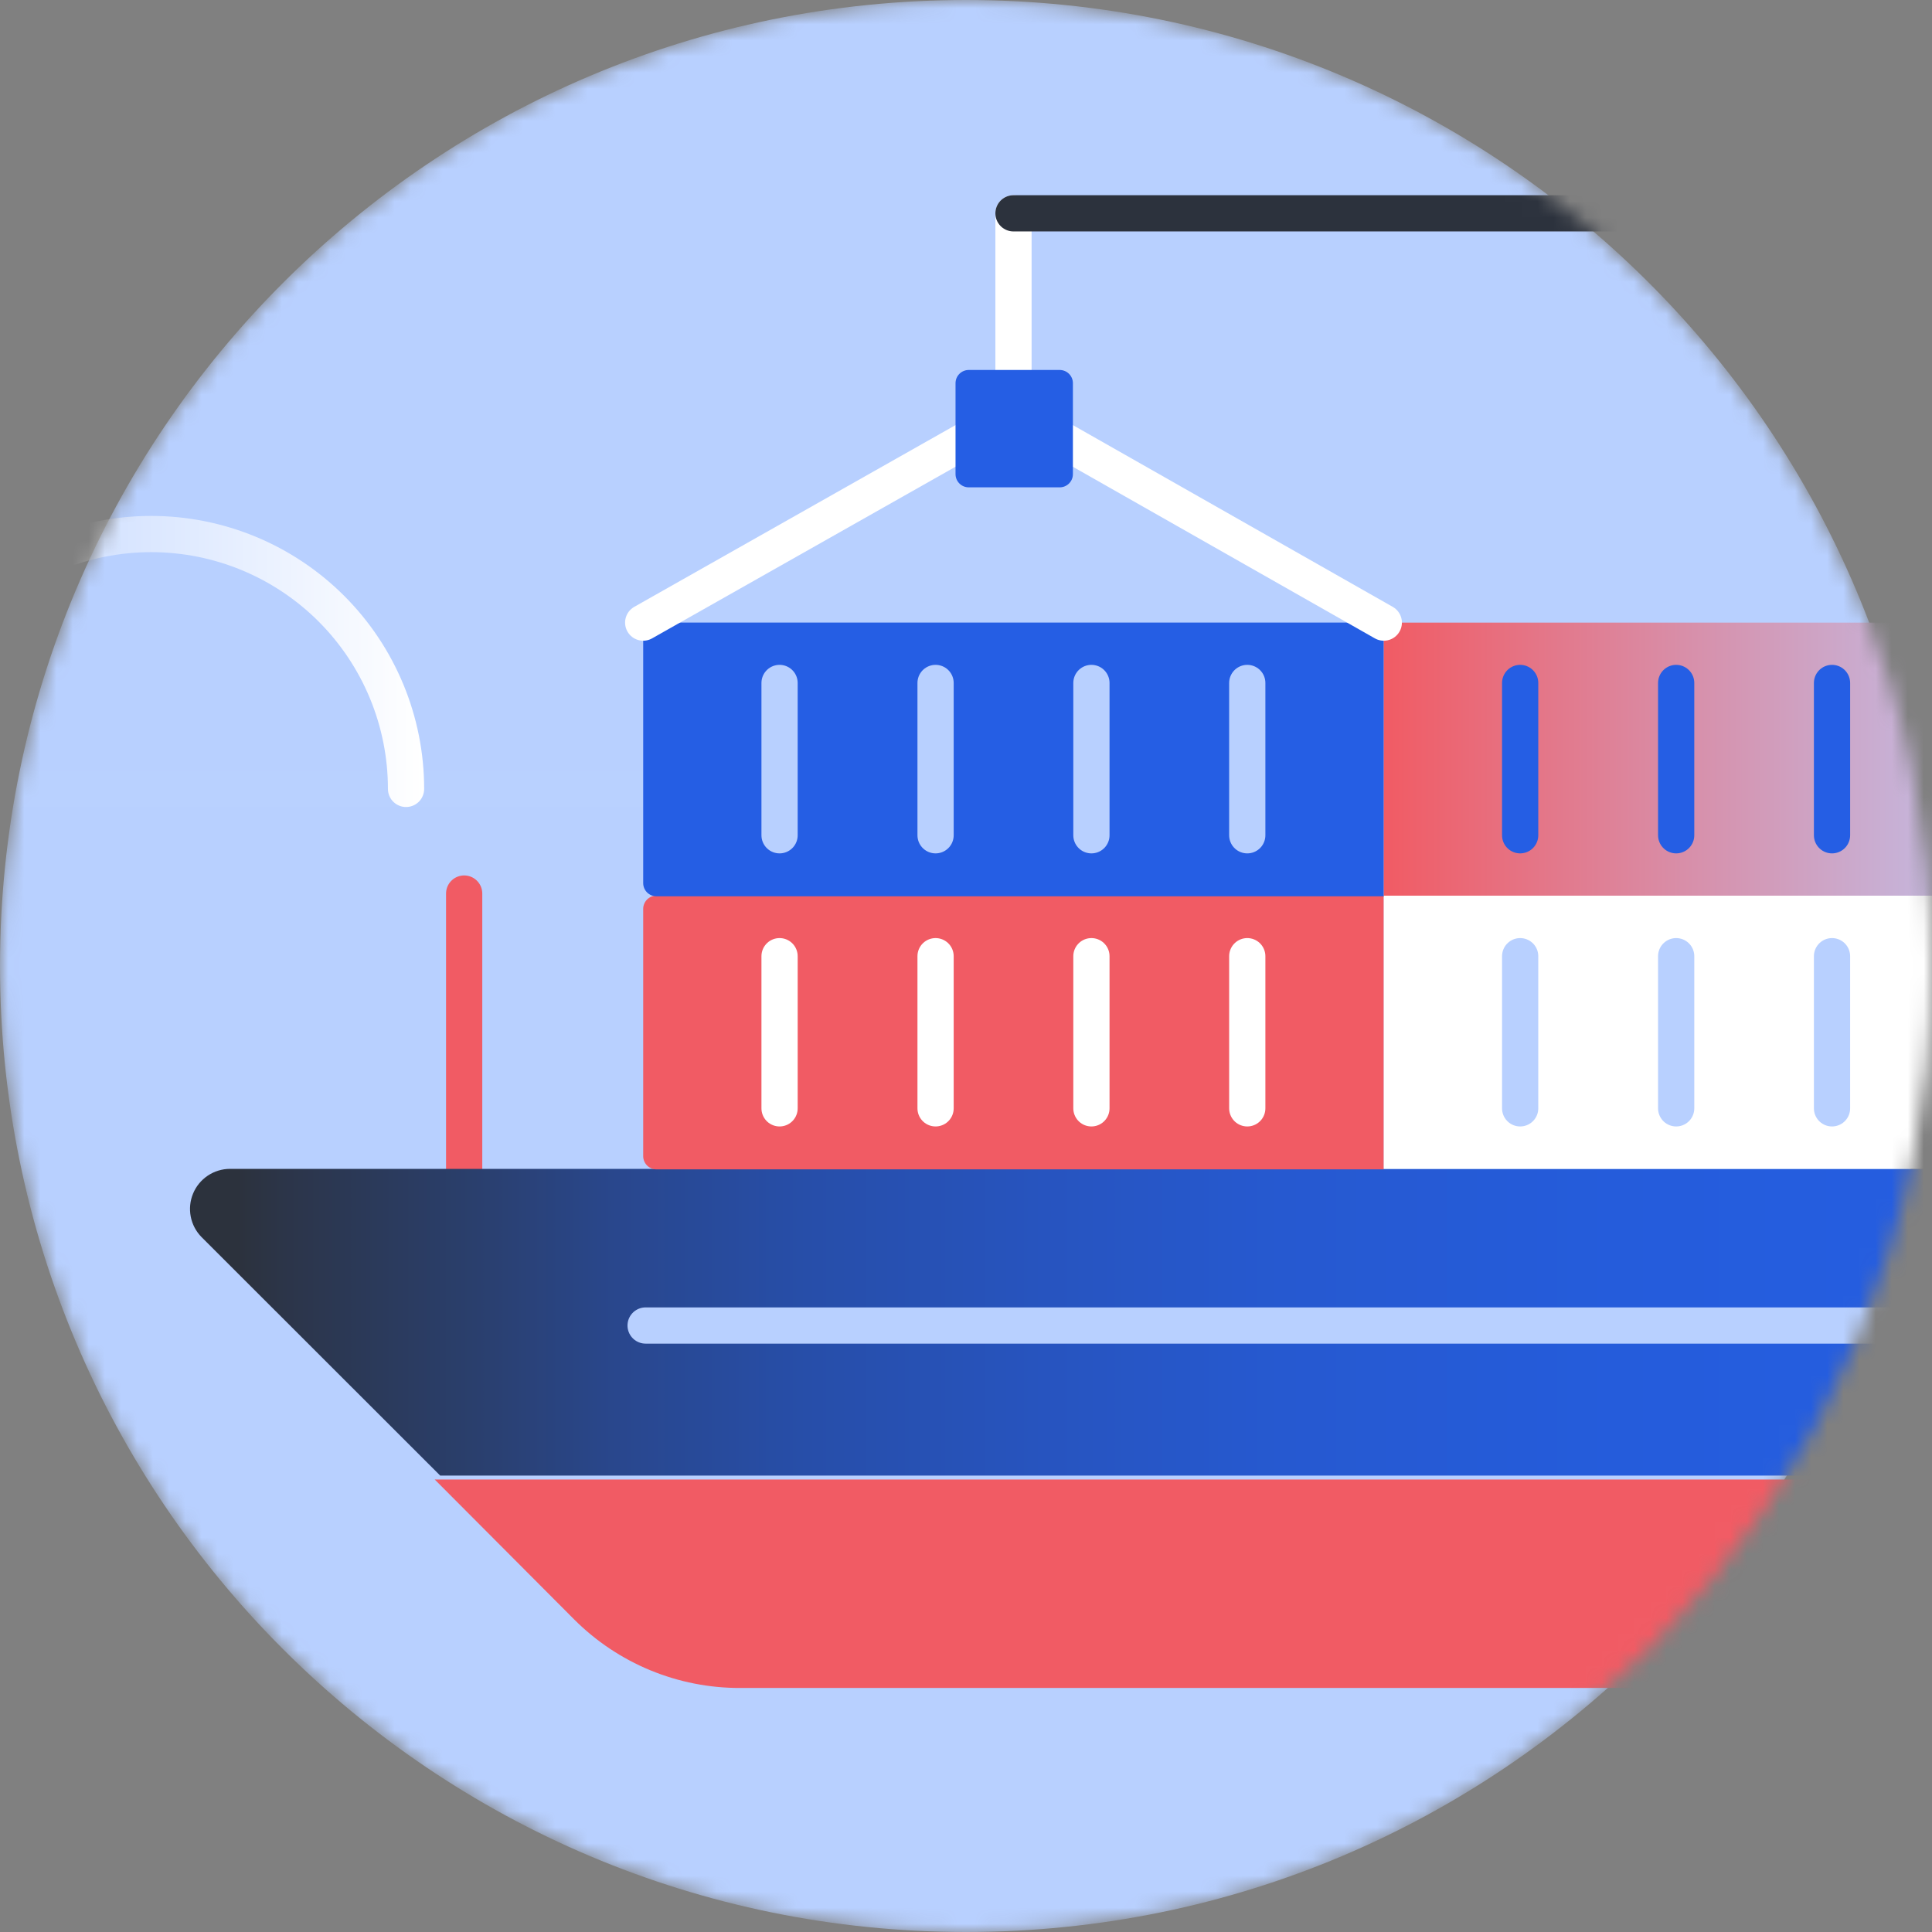 <svg width="120" height="120" viewBox="0 0 120 120" fill="none" xmlns="http://www.w3.org/2000/svg">
<rect x="0" y="0" width="120" height="120" fill="#808080" stroke="none"/>
<g clip-path="url(#clip0_2134_3552)">
<mask id="mask0_2134_3552" style="mask-type:alpha" maskUnits="userSpaceOnUse" x="0" y="0" width="120" height="120">
<path d="M60 120C93.137 120 120 93.137 120 60C120 26.863 93.137 0 60 0C26.863 0 0 26.863 0 60C0 93.137 26.863 120 60 120Z" fill="#B8D0FF"/>
</mask>
<g mask="url(#mask0_2134_3552)">
<path d="M60 120C93.137 120 120 93.137 120 60C120 26.863 93.137 0 60 0C26.863 0 0 26.863 0 60C0 93.137 26.863 120 60 120Z" fill="#B8D0FF"/>
<path d="M40.17 49H-6" stroke="url(#paint0_linear_2134_3552)" stroke-width="2.25" stroke-linecap="round" stroke-linejoin="round"/>
<path d="M-6.44 49C-6.44 44.802 -4.772 40.775 -1.803 37.806C1.165 34.838 5.192 33.17 9.39 33.17C13.588 33.17 17.615 34.838 20.584 37.806C23.552 40.775 25.22 44.802 25.22 49" stroke="url(#paint1_linear_2134_3552)" stroke-width="2.25" stroke-linecap="round" stroke-linejoin="round"/>
<path d="M28.83 76.6V55.5" stroke="#F15B64" stroke-width="2.25" stroke-linecap="round" stroke-linejoin="round"/>
<path d="M27 91.893H305.66C304.796 95.576 302.714 98.859 299.749 101.21C296.785 103.561 293.113 104.841 289.33 104.843H45.97C44.055 104.848 42.159 104.474 40.389 103.743C38.62 103.012 37.013 101.938 35.66 100.583L27 91.893Z" fill="#F15B64"/>
<path d="M27.34 91.65H306C306.294 90.394 306.442 89.109 306.44 87.82V73.42C306.44 73.202 306.354 72.994 306.2 72.84C306.046 72.686 305.837 72.6 305.62 72.6H14.28C13.79 72.602 13.311 72.749 12.904 73.022C12.497 73.295 12.18 73.682 11.992 74.135C11.804 74.588 11.754 75.086 11.848 75.567C11.941 76.048 12.175 76.491 12.52 76.84L27.34 91.65Z" fill="url(#paint2_linear_2134_3552)"/>
<path d="M40.1 82.33H291.56" stroke="#B8D0FF" stroke-width="2.25" stroke-linecap="round" stroke-linejoin="round"/>
<path d="M40.77 55.631H85.95V72.631H40.77C40.553 72.631 40.344 72.544 40.19 72.391C40.037 72.237 39.95 72.028 39.95 71.811V56.451C39.95 56.233 40.037 56.025 40.19 55.871C40.344 55.717 40.553 55.631 40.77 55.631V55.631Z" fill="#F15B64"/>
<path d="M131.95 55.631H85.95V72.601H131.95V55.631Z" fill="white"/>
<path d="M48.42 59.391V68.841" stroke="white" stroke-width="2.25" stroke-linecap="round" stroke-linejoin="round"/>
<path d="M58.11 59.391V68.841" stroke="white" stroke-width="2.25" stroke-linecap="round" stroke-linejoin="round"/>
<path d="M67.79 59.391V68.841" stroke="white" stroke-width="2.25" stroke-linecap="round" stroke-linejoin="round"/>
<path d="M77.47 59.391V68.841" stroke="white" stroke-width="2.25" stroke-linecap="round" stroke-linejoin="round"/>
<path d="M40.77 38.67H85.95V55.67H40.77C40.553 55.67 40.344 55.584 40.19 55.43C40.036 55.276 39.95 55.068 39.95 54.85V39.49C39.95 39.273 40.036 39.064 40.19 38.91C40.344 38.756 40.553 38.67 40.77 38.67V38.67Z" fill="#255EE4"/>
<path d="M85.95 38.671H131.13C131.348 38.671 131.556 38.757 131.71 38.911C131.864 39.065 131.95 39.273 131.95 39.491V54.811C131.95 55.028 131.864 55.237 131.71 55.391C131.556 55.544 131.348 55.631 131.13 55.631H85.95V38.631V38.671Z" fill="url(#paint3_linear_2134_3552)"/>
<path d="M48.42 42.42V51.88" stroke="#B8D0FF" stroke-width="2.25" stroke-linecap="round" stroke-linejoin="round"/>
<path d="M58.11 42.42V51.88" stroke="#B8D0FF" stroke-width="2.25" stroke-linecap="round" stroke-linejoin="round"/>
<path d="M67.79 42.42V51.88" stroke="#B8D0FF" stroke-width="2.25" stroke-linecap="round" stroke-linejoin="round"/>
<path d="M77.47 42.42V51.88" stroke="#B8D0FF" stroke-width="2.25" stroke-linecap="round" stroke-linejoin="round"/>
<path d="M94.42 42.42V51.88" stroke="#255EE4" stroke-width="2.25" stroke-linecap="round" stroke-linejoin="round"/>
<path d="M104.11 42.42V51.88" stroke="#255EE4" stroke-width="2.25" stroke-linecap="round" stroke-linejoin="round"/>
<path d="M113.79 42.42V51.88" stroke="#255EE4" stroke-width="2.25" stroke-linecap="round" stroke-linejoin="round"/>
<path d="M94.42 59.391V68.841" stroke="#B8D0FF" stroke-width="2.25" stroke-linecap="round" stroke-linejoin="round"/>
<path d="M104.11 59.391V68.841" stroke="#B8D0FF" stroke-width="2.25" stroke-linecap="round" stroke-linejoin="round"/>
<path d="M113.79 59.391V68.841" stroke="#B8D0FF" stroke-width="2.25" stroke-linecap="round" stroke-linejoin="round"/>
<path d="M62.95 24.75V13.25" stroke="white" stroke-width="2.25" stroke-linecap="round" stroke-linejoin="round"/>
<path d="M62.95 13.25H123" stroke="#2C323D" stroke-width="2.25" stroke-linecap="round" stroke-linejoin="round"/>
<path d="M39.95 38.671L63 25.631L85.95 38.671" stroke="white" stroke-width="2.25" stroke-linecap="round" stroke-linejoin="round"/>
<path d="M65.82 22.98H60.17C59.717 22.98 59.35 23.348 59.35 23.8V29.451C59.35 29.903 59.717 30.27 60.17 30.27H65.82C66.273 30.27 66.64 29.903 66.64 29.451V23.8C66.64 23.348 66.273 22.98 65.82 22.98Z" fill="#255EE4"/>
</g>
</g>
<defs>
<linearGradient id="paint0_linear_2134_3552" x1="-nan" y1="-nan" x2="-nan" y2="-nan" gradientUnits="userSpaceOnUse">
<stop offset="0.06" stop-color="white" stop-opacity="0.01"/>
<stop offset="0.1" stop-color="white" stop-opacity="0.2"/>
<stop offset="0.15" stop-color="white" stop-opacity="0.37"/>
<stop offset="0.2" stop-color="white" stop-opacity="0.52"/>
<stop offset="0.25" stop-color="white" stop-opacity="0.65"/>
<stop offset="0.31" stop-color="white" stop-opacity="0.76"/>
<stop offset="0.38" stop-color="white" stop-opacity="0.85"/>
<stop offset="0.46" stop-color="white" stop-opacity="0.92"/>
<stop offset="0.55" stop-color="white" stop-opacity="0.96"/>
<stop offset="0.68" stop-color="white" stop-opacity="0.99"/>
<stop offset="1" stop-color="white"/>
</linearGradient>
<linearGradient id="paint1_linear_2134_3552" x1="-7.57" y1="41.08" x2="26.35" y2="41.08" gradientUnits="userSpaceOnUse">
<stop stop-color="white" stop-opacity="0"/>
<stop offset="1" stop-color="white"/>
</linearGradient>
<linearGradient id="paint2_linear_2134_3552" x1="11.79" y1="82.13" x2="306.39" y2="82.13" gradientUnits="userSpaceOnUse">
<stop offset="0.01" stop-color="#2C323D"/>
<stop offset="0.02" stop-color="#2C3549"/>
<stop offset="0.06" stop-color="#2A3F6D"/>
<stop offset="0.09" stop-color="#29478D"/>
<stop offset="0.13" stop-color="#274EA9"/>
<stop offset="0.18" stop-color="#2754BF"/>
<stop offset="0.23" stop-color="#2659D0"/>
<stop offset="0.3" stop-color="#255CDB"/>
<stop offset="0.39" stop-color="#255EE2"/>
<stop offset="0.65" stop-color="#255EE4"/>
</linearGradient>
<linearGradient id="paint3_linear_2134_3552" x1="85.95" y1="47.151" x2="131.95" y2="47.151" gradientUnits="userSpaceOnUse">
<stop stop-color="#F15B64"/>
<stop offset="0.42" stop-color="#D790AB"/>
<stop offset="0.81" stop-color="#C1BEE7"/>
<stop offset="1" stop-color="#B8D0FF"/>
</linearGradient>
<clipPath id="clip0_2134_3552">
<rect width="120" height="120" fill="white"/>
</clipPath>
</defs>
</svg>
